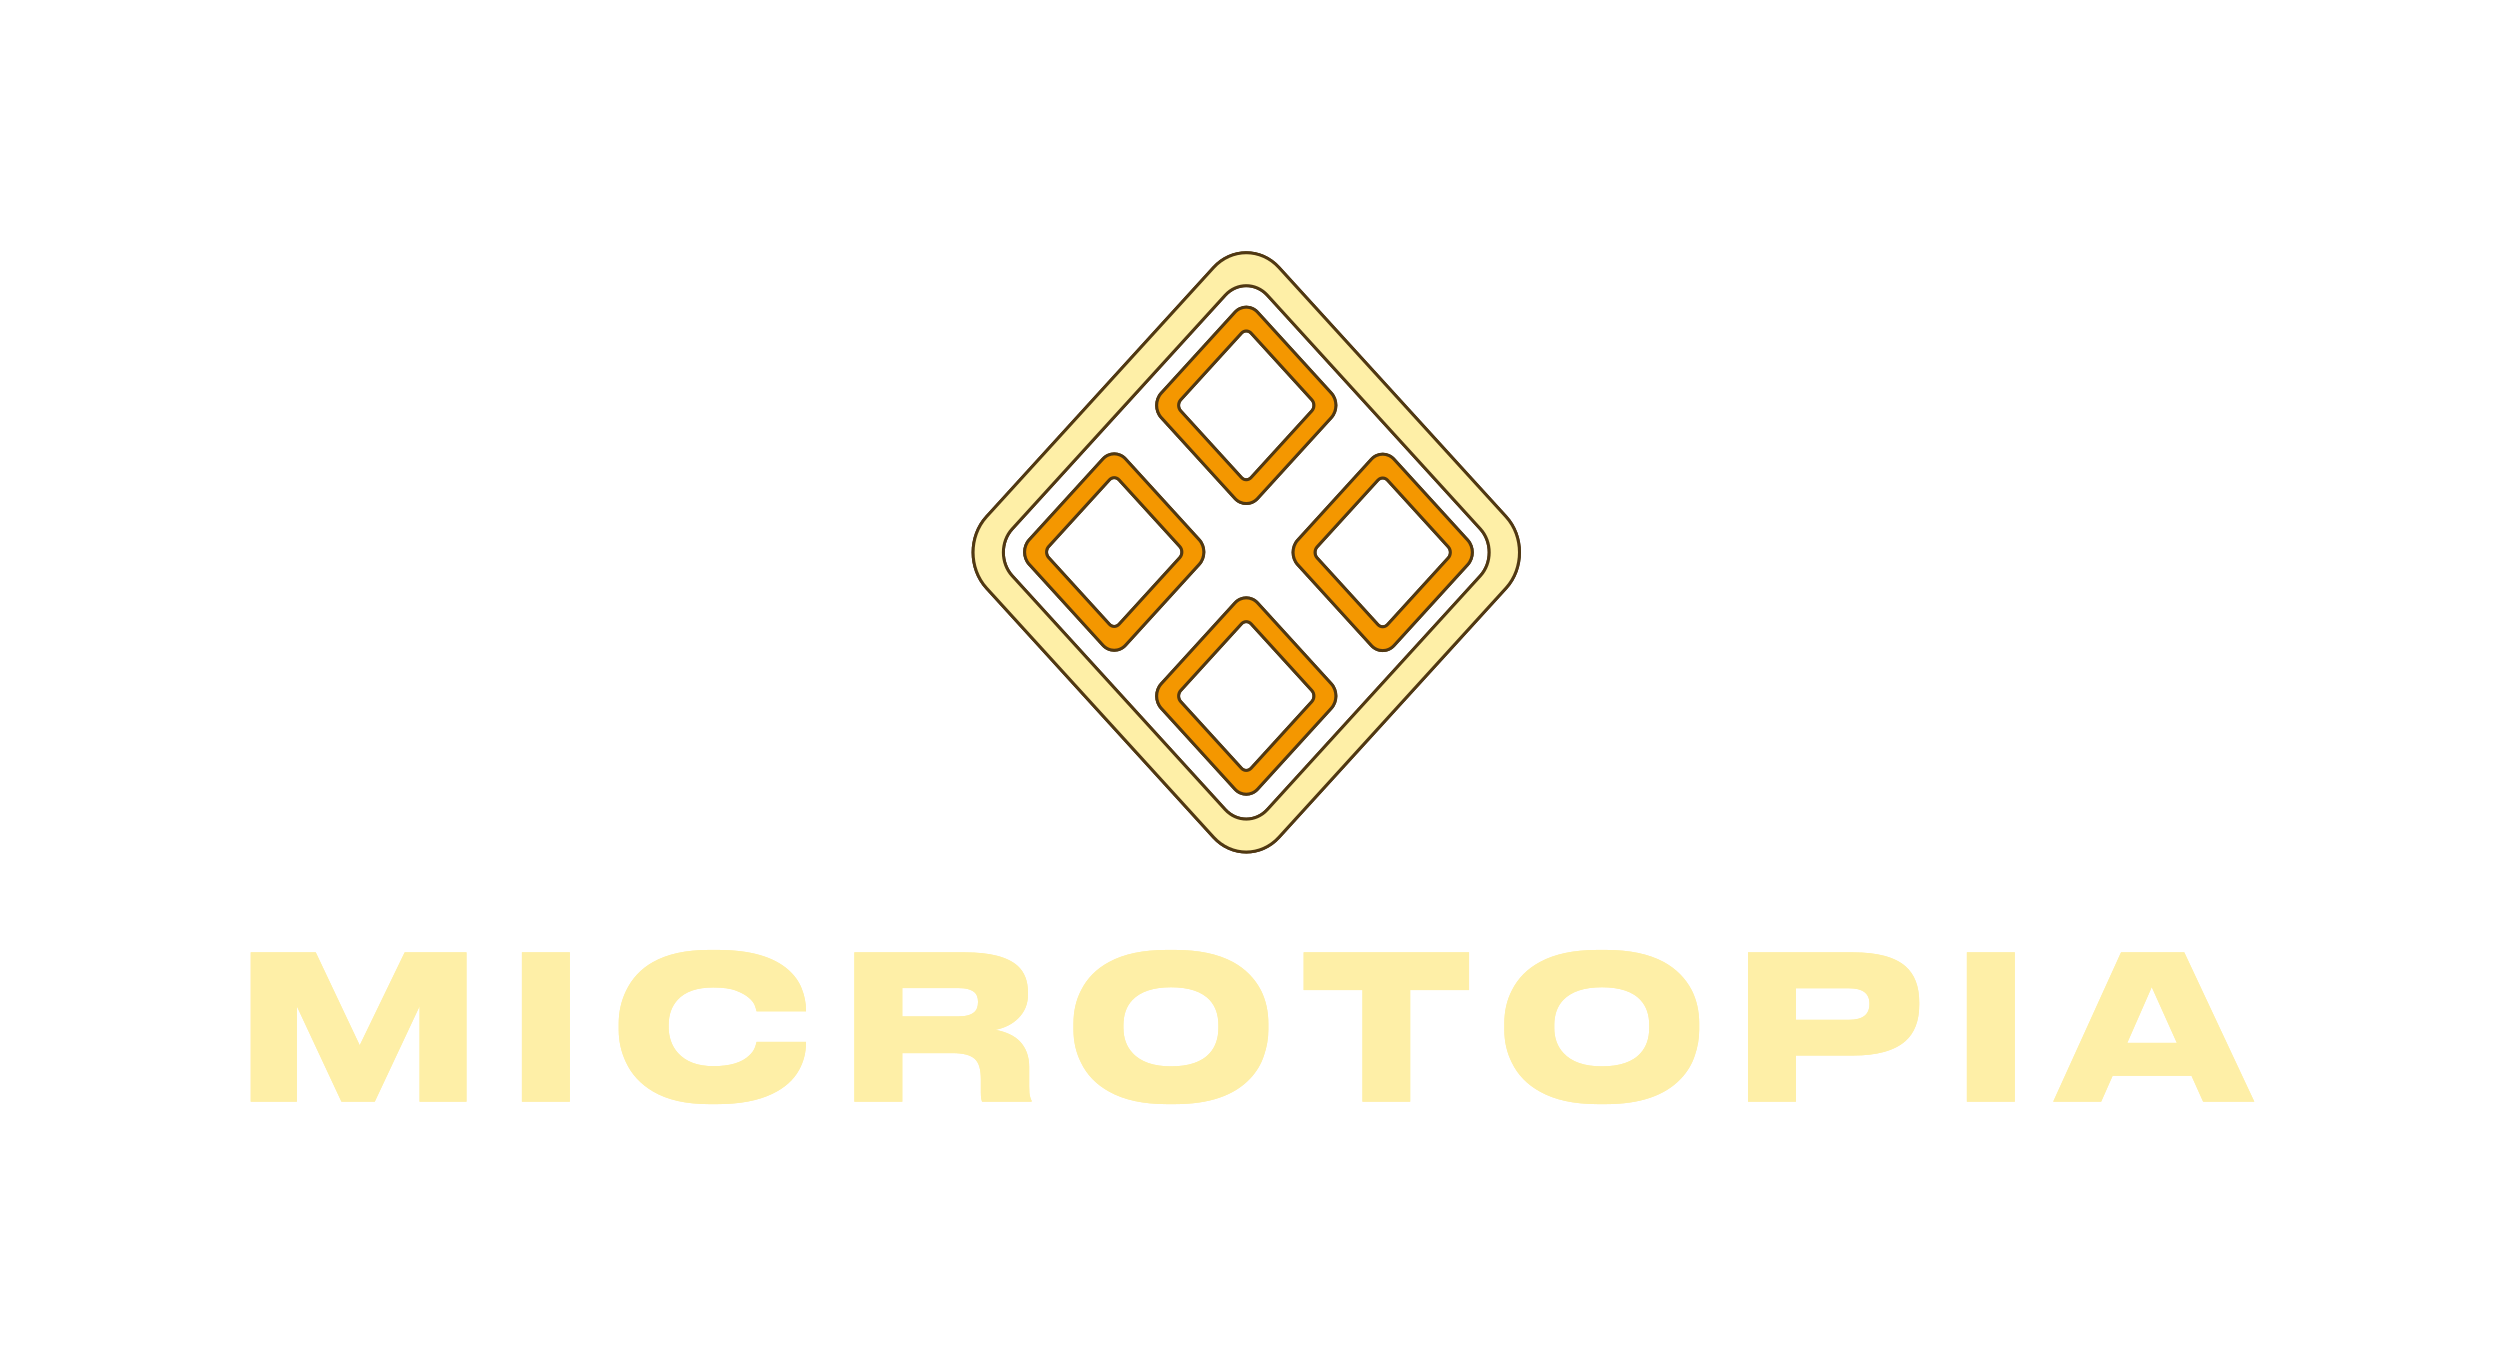 <?xml version="1.0" encoding="UTF-8"?> <svg xmlns="http://www.w3.org/2000/svg" width="118" height="64" viewBox="0 0 118 64" fill="none"> <path fill-rule="evenodd" clip-rule="evenodd" d="M54.865 18.602L58.341 14.788C58.607 14.496 59.041 14.496 59.307 14.788L62.783 18.602C63.049 18.894 63.049 19.371 62.783 19.663L59.307 23.477C59.041 23.769 58.607 23.769 58.341 23.477L54.865 19.663C54.599 19.371 54.599 18.894 54.865 18.602ZM55.675 18.823L58.542 15.677C58.697 15.507 58.951 15.507 59.106 15.677L61.973 18.823C62.128 18.993 62.128 19.272 61.973 19.442L59.106 22.588C58.951 22.759 58.697 22.759 58.542 22.588L55.675 19.442C55.52 19.272 55.52 18.993 55.675 18.823Z" fill="#4F3706" stroke="#503812" stroke-width="0.283" stroke-linecap="round" stroke-linejoin="round"></path> <path fill-rule="evenodd" clip-rule="evenodd" d="M46.615 24.438L57.334 12.675C58.154 11.775 59.495 11.775 60.314 12.675L71.034 24.438C71.853 25.337 71.853 26.808 71.034 27.708L60.314 39.471C59.495 40.37 58.154 40.37 57.334 39.471L46.615 27.708C45.795 26.808 45.795 25.337 46.615 24.438ZM47.721 24.92L57.774 13.889C58.352 13.255 59.297 13.255 59.875 13.889L69.928 24.92C70.505 25.554 70.505 26.591 69.928 27.225L59.875 38.257C59.297 38.891 58.352 38.891 57.774 38.257L47.721 27.225C47.143 26.591 47.143 25.554 47.721 24.92Z" fill="#4F3706" stroke="#503812" stroke-width="0.283" stroke-linecap="round" stroke-linejoin="round"></path> <path fill-rule="evenodd" clip-rule="evenodd" d="M54.865 32.323L58.341 28.509C58.607 28.217 59.041 28.217 59.307 28.509L62.783 32.323C63.049 32.615 63.049 33.092 62.783 33.383L59.307 37.198C59.041 37.489 58.607 37.489 58.341 37.198L54.865 33.383C54.599 33.092 54.599 32.615 54.865 32.323ZM55.675 32.544L58.542 29.398C58.697 29.227 58.951 29.227 59.106 29.398L61.973 32.544C62.128 32.714 62.128 32.992 61.973 33.163L59.106 36.309C58.951 36.479 58.697 36.479 58.542 36.309L55.675 33.163C55.52 32.992 55.52 32.714 55.675 32.544Z" fill="#4F3706" stroke="#503812" stroke-width="0.283" stroke-linecap="round" stroke-linejoin="round"></path> <path fill-rule="evenodd" clip-rule="evenodd" d="M61.304 25.542L64.78 21.728C65.046 21.436 65.481 21.436 65.746 21.728L69.222 25.542C69.488 25.834 69.488 26.311 69.222 26.603L65.746 30.417C65.481 30.709 65.046 30.709 64.78 30.417L61.304 26.603C61.038 26.311 61.038 25.834 61.304 25.542ZM62.114 25.763L64.981 22.617C65.136 22.447 65.39 22.447 65.545 22.617L68.412 25.763C68.567 25.933 68.567 26.212 68.412 26.382L65.545 29.528C65.39 29.699 65.136 29.699 64.981 29.528L62.114 26.382C61.959 26.212 61.959 25.933 62.114 25.763Z" fill="#4F3706" stroke="#503812" stroke-width="0.283" stroke-linecap="round" stroke-linejoin="round"></path> <path fill-rule="evenodd" clip-rule="evenodd" d="M48.632 25.527L52.108 21.713C52.374 21.421 52.809 21.421 53.074 21.713L56.55 25.527C56.816 25.819 56.816 26.296 56.55 26.587L53.074 30.402C52.809 30.694 52.374 30.694 52.108 30.402L48.632 26.587C48.366 26.296 48.366 25.819 48.632 25.527ZM49.442 25.748L52.309 22.602C52.464 22.431 52.718 22.431 52.873 22.602L55.74 25.748C55.895 25.918 55.895 26.197 55.74 26.367L52.873 29.513C52.718 29.683 52.464 29.683 52.309 29.513L49.442 26.367C49.287 26.197 49.287 25.918 49.442 25.748Z" fill="#4F3706" stroke="#503812" stroke-width="0.283" stroke-linecap="round" stroke-linejoin="round"></path> <path fill-rule="evenodd" clip-rule="evenodd" d="M54.865 18.602L58.341 14.788C58.607 14.496 59.041 14.496 59.307 14.788L62.783 18.602C63.049 18.894 63.049 19.371 62.783 19.663L59.307 23.477C59.041 23.769 58.607 23.769 58.341 23.477L54.865 19.663C54.599 19.371 54.599 18.894 54.865 18.602V18.602ZM55.675 18.823L58.542 15.677C58.697 15.507 58.951 15.507 59.106 15.677L61.973 18.823C62.128 18.993 62.128 19.272 61.973 19.442L59.106 22.588C58.951 22.759 58.697 22.759 58.542 22.588L55.675 19.442C55.52 19.272 55.52 18.993 55.675 18.823V18.823Z" fill="#F49700"></path> <path d="M46.984 24.774L46.984 24.774L57.704 13.011L57.704 13.011C58.325 12.329 59.324 12.33 59.945 13.011L59.945 13.011L70.664 24.774L70.664 24.774C71.31 25.483 71.31 26.663 70.664 27.371L59.945 39.134L59.945 39.134C59.324 39.816 58.325 39.816 57.704 39.134L46.984 27.371L46.984 27.371C46.339 26.663 46.339 25.483 46.984 24.774ZM57.404 13.552L47.351 24.583C46.6 25.408 46.6 26.737 47.351 27.562L57.404 38.594C58.18 39.445 59.468 39.445 60.244 38.594L70.297 27.562C71.049 26.737 71.049 25.408 70.297 24.583L60.244 13.552C59.468 12.7 58.18 12.7 57.404 13.552Z" fill="#FFCD00" stroke="#FEEFA7"></path> <path fill-rule="evenodd" clip-rule="evenodd" d="M54.865 32.323L58.341 28.509C58.607 28.217 59.041 28.217 59.307 28.509L62.783 32.323C63.049 32.615 63.049 33.092 62.783 33.383L59.307 37.198C59.041 37.489 58.607 37.489 58.341 37.198L54.865 33.383C54.599 33.092 54.599 32.615 54.865 32.323V32.323ZM55.675 32.544L58.542 29.398C58.697 29.227 58.951 29.227 59.106 29.398L61.973 32.544C62.128 32.714 62.128 32.992 61.973 33.163L59.106 36.309C58.951 36.479 58.697 36.479 58.542 36.309L55.675 33.163C55.52 32.992 55.52 32.714 55.675 32.544V32.544Z" fill="#F49700"></path> <path fill-rule="evenodd" clip-rule="evenodd" d="M61.304 25.542L64.78 21.728C65.046 21.436 65.481 21.436 65.746 21.728L69.222 25.542C69.488 25.834 69.488 26.311 69.222 26.603L65.746 30.417C65.481 30.709 65.046 30.709 64.78 30.417L61.304 26.603C61.038 26.311 61.038 25.834 61.304 25.542ZM62.114 25.763L64.981 22.617C65.136 22.447 65.39 22.447 65.545 22.617L68.412 25.763C68.567 25.933 68.567 26.212 68.412 26.382L65.545 29.528C65.39 29.699 65.136 29.699 64.981 29.528L62.114 26.382C61.959 26.212 61.959 25.933 62.114 25.763V25.763Z" fill="#F49700"></path> <path fill-rule="evenodd" clip-rule="evenodd" d="M48.632 25.527L52.108 21.713C52.374 21.421 52.809 21.421 53.074 21.713L56.55 25.527C56.816 25.819 56.816 26.296 56.55 26.587L53.074 30.402C52.809 30.694 52.374 30.694 52.108 30.402L48.632 26.587C48.366 26.296 48.366 25.819 48.632 25.527ZM49.442 25.748L52.309 22.602C52.464 22.431 52.718 22.431 52.873 22.602L55.74 25.748C55.895 25.918 55.895 26.197 55.74 26.367L52.873 29.513C52.718 29.683 52.464 29.683 52.309 29.513L49.442 26.367C49.287 26.197 49.287 25.918 49.442 25.748V25.748Z" fill="#F49700"></path> <path d="M11.834 52V44.951H14.904L16.979 49.337L19.101 44.951H22.019V52H19.802V47.499L17.689 52H16.116L14.013 47.499V52H11.834ZM26.899 44.951V52H24.634V44.951H26.899ZM33.446 52.114C32.373 52.114 31.498 51.915 30.822 51.517C30.234 51.169 29.808 50.708 29.543 50.133C29.315 49.653 29.202 49.142 29.202 48.599V48.314C29.202 47.771 29.315 47.259 29.543 46.779C29.821 46.192 30.244 45.737 30.812 45.415C31.495 45.029 32.373 44.837 33.446 44.837H33.882C35.398 44.837 36.51 45.153 37.218 45.784C37.508 46.043 37.717 46.337 37.843 46.666C37.975 46.994 38.042 47.335 38.042 47.689V47.736H35.711C35.692 47.654 35.667 47.569 35.635 47.48C35.591 47.348 35.493 47.218 35.342 47.092C35.196 46.966 34.997 46.855 34.745 46.76C34.486 46.659 34.126 46.609 33.664 46.609C32.9 46.609 32.341 46.801 31.987 47.187C31.703 47.496 31.561 47.894 31.561 48.38V48.504C31.561 48.712 31.596 48.921 31.665 49.129C31.735 49.337 31.845 49.527 31.997 49.698C32.37 50.114 32.928 50.323 33.674 50.323C34.451 50.323 35.013 50.156 35.36 49.821C35.493 49.701 35.585 49.571 35.635 49.432C35.667 49.344 35.692 49.259 35.711 49.176H38.042V49.233C38.042 49.688 37.931 50.114 37.71 50.512C37.451 50.98 37.031 51.352 36.45 51.63C35.774 51.953 34.918 52.114 33.882 52.114H33.446ZM46.986 48.608C47.492 48.703 47.874 48.883 48.133 49.148C48.43 49.458 48.578 49.862 48.578 50.361V51.28C48.578 51.514 48.591 51.668 48.616 51.744C48.635 51.833 48.66 51.902 48.692 51.953V52H46.352C46.333 51.937 46.32 51.889 46.314 51.858C46.301 51.769 46.295 51.662 46.295 51.536V50.948C46.295 50.715 46.273 50.519 46.228 50.361C46.184 50.203 46.111 50.077 46.011 49.982C45.808 49.799 45.461 49.707 44.968 49.707H42.59V52H40.325V44.951H45.556C46.724 44.951 47.549 45.162 48.029 45.585C48.357 45.882 48.521 46.306 48.521 46.855V46.94C48.521 47.383 48.37 47.755 48.066 48.058C47.789 48.336 47.429 48.52 46.986 48.608ZM42.59 47.973H45.252C45.587 47.973 45.83 47.907 45.982 47.774C46.102 47.673 46.162 47.515 46.162 47.3V47.281C46.162 47.079 46.102 46.928 45.982 46.827C45.824 46.7 45.581 46.637 45.252 46.637H42.59V47.973ZM55.48 44.837C56.579 44.837 57.482 45.026 58.19 45.405C58.777 45.727 59.219 46.173 59.516 46.741C59.75 47.209 59.867 47.733 59.867 48.314V48.599C59.867 49.009 59.797 49.416 59.658 49.821C59.526 50.225 59.308 50.588 59.005 50.91C58.247 51.713 57.072 52.114 55.48 52.114H55.053C53.954 52.114 53.054 51.918 52.353 51.526C51.747 51.191 51.305 50.737 51.027 50.162C50.787 49.688 50.667 49.167 50.667 48.599V48.314C50.667 47.727 50.787 47.203 51.027 46.741C51.311 46.173 51.753 45.727 52.353 45.405C53.048 45.026 53.948 44.837 55.053 44.837H55.48ZM57.508 48.39C57.508 47.897 57.372 47.502 57.1 47.206C56.727 46.801 56.118 46.599 55.272 46.599C54.438 46.599 53.828 46.801 53.443 47.206C53.165 47.502 53.026 47.897 53.026 48.39V48.513C53.026 49 53.171 49.398 53.462 49.707C53.847 50.124 54.45 50.332 55.272 50.332C56.118 50.332 56.727 50.124 57.1 49.707C57.372 49.404 57.508 49.006 57.508 48.513V48.39ZM64.307 52V46.732H61.531V44.951H69.339V46.732H66.562V52H64.307ZM75.816 44.837C76.915 44.837 77.818 45.026 78.526 45.405C79.113 45.727 79.555 46.173 79.852 46.741C80.086 47.209 80.203 47.733 80.203 48.314V48.599C80.203 49.009 80.133 49.416 79.995 49.821C79.862 50.225 79.644 50.588 79.341 50.91C78.583 51.713 77.408 52.114 75.816 52.114H75.39C74.291 52.114 73.39 51.918 72.689 51.526C72.083 51.191 71.641 50.737 71.363 50.162C71.123 49.688 71.003 49.167 71.003 48.599V48.314C71.003 47.727 71.123 47.203 71.363 46.741C71.647 46.173 72.089 45.727 72.689 45.405C73.384 45.026 74.284 44.837 75.39 44.837H75.816ZM77.844 48.39C77.844 47.897 77.708 47.502 77.436 47.206C77.064 46.801 76.454 46.599 75.608 46.599C74.774 46.599 74.164 46.801 73.779 47.206C73.501 47.502 73.362 47.897 73.362 48.39V48.513C73.362 49 73.507 49.398 73.798 49.707C74.183 50.124 74.786 50.332 75.608 50.332C76.454 50.332 77.064 50.124 77.436 49.707C77.708 49.404 77.844 49.006 77.844 48.513V48.39ZM84.77 49.821V52H82.506V44.951H87.471C88.614 44.951 89.439 45.172 89.944 45.614C90.373 45.993 90.588 46.558 90.588 47.31V47.424C90.588 48.182 90.37 48.753 89.934 49.139C89.416 49.593 88.595 49.821 87.471 49.821H84.77ZM84.77 48.134H87.281C87.919 48.134 88.238 47.888 88.238 47.395V47.367C88.238 46.887 87.919 46.647 87.281 46.647H84.77V48.134ZM95.1 44.951V52H92.836V44.951H95.1ZM103.988 52L103.439 50.778H99.715L99.175 52H96.91L100.113 44.951H103.098L106.404 52H103.988ZM102.747 49.224L101.563 46.59L100.407 49.224H102.747Z" fill="#FEEFA7"></path> <g filter="url(#filter0_f_142_20)"> <path fill-rule="evenodd" clip-rule="evenodd" d="M54.865 18.602L58.341 14.788C58.607 14.496 59.041 14.496 59.307 14.788L62.783 18.602C63.049 18.894 63.049 19.371 62.783 19.663L59.307 23.477C59.041 23.769 58.607 23.769 58.341 23.477L54.865 19.663C54.599 19.371 54.599 18.894 54.865 18.602V18.602ZM55.675 18.823L58.542 15.677C58.697 15.507 58.951 15.507 59.106 15.677L61.973 18.823C62.128 18.993 62.128 19.272 61.973 19.442L59.106 22.588C58.951 22.759 58.697 22.759 58.542 22.588L55.675 19.442C55.52 19.272 55.52 18.993 55.675 18.823V18.823Z" fill="#4F3706" stroke="#503812" stroke-width="0.283" stroke-linecap="round" stroke-linejoin="round"></path> <path fill-rule="evenodd" clip-rule="evenodd" d="M46.615 24.438L57.334 12.675C58.154 11.775 59.495 11.775 60.314 12.675L71.034 24.438C71.853 25.337 71.853 26.808 71.034 27.708L60.314 39.471C59.495 40.37 58.154 40.37 57.334 39.471L46.615 27.708C45.795 26.808 45.795 25.337 46.615 24.438ZM47.721 24.92L57.774 13.889C58.352 13.255 59.297 13.255 59.875 13.889L69.928 24.92C70.505 25.554 70.505 26.591 69.928 27.225L59.875 38.257C59.297 38.891 58.352 38.891 57.774 38.257L47.721 27.225C47.143 26.591 47.143 25.554 47.721 24.92Z" fill="#4F3706" stroke="#503812" stroke-width="0.283" stroke-linecap="round" stroke-linejoin="round"></path> <path fill-rule="evenodd" clip-rule="evenodd" d="M54.865 32.323L58.341 28.509C58.607 28.217 59.041 28.217 59.307 28.509L62.783 32.323C63.049 32.615 63.049 33.092 62.783 33.383L59.307 37.198C59.041 37.489 58.607 37.489 58.341 37.198L54.865 33.383C54.599 33.092 54.599 32.615 54.865 32.323V32.323ZM55.675 32.544L58.542 29.398C58.697 29.227 58.951 29.227 59.106 29.398L61.973 32.544C62.128 32.714 62.128 32.992 61.973 33.163L59.106 36.309C58.951 36.479 58.697 36.479 58.542 36.309L55.675 33.163C55.52 32.992 55.52 32.714 55.675 32.544V32.544Z" fill="#4F3706" stroke="#503812" stroke-width="0.283" stroke-linecap="round" stroke-linejoin="round"></path> <path fill-rule="evenodd" clip-rule="evenodd" d="M61.304 25.542L64.78 21.728C65.046 21.436 65.481 21.436 65.746 21.728L69.222 25.542C69.488 25.834 69.488 26.311 69.222 26.603L65.746 30.417C65.481 30.709 65.046 30.709 64.78 30.417L61.304 26.603C61.038 26.311 61.038 25.834 61.304 25.542ZM62.114 25.763L64.981 22.617C65.136 22.447 65.39 22.447 65.545 22.617L68.412 25.763C68.567 25.933 68.567 26.212 68.412 26.382L65.545 29.528C65.39 29.699 65.136 29.699 64.981 29.528L62.114 26.382C61.959 26.212 61.959 25.933 62.114 25.763V25.763Z" fill="#4F3706" stroke="#503812" stroke-width="0.283" stroke-linecap="round" stroke-linejoin="round"></path> <path fill-rule="evenodd" clip-rule="evenodd" d="M48.632 25.527L52.108 21.713C52.374 21.421 52.809 21.421 53.074 21.713L56.55 25.527C56.816 25.819 56.816 26.296 56.55 26.587L53.074 30.402C52.809 30.694 52.374 30.694 52.108 30.402L48.632 26.587C48.366 26.296 48.366 25.819 48.632 25.527ZM49.442 25.748L52.309 22.602C52.464 22.431 52.718 22.431 52.873 22.602L55.74 25.748C55.895 25.918 55.895 26.197 55.74 26.367L52.873 29.513C52.718 29.683 52.464 29.683 52.309 29.513L49.442 26.367C49.287 26.197 49.287 25.918 49.442 25.748V25.748Z" fill="#4F3706" stroke="#503812" stroke-width="0.283" stroke-linecap="round" stroke-linejoin="round"></path> <path fill-rule="evenodd" clip-rule="evenodd" d="M54.865 18.602L58.341 14.788C58.607 14.496 59.041 14.496 59.307 14.788L62.783 18.602C63.049 18.894 63.049 19.371 62.783 19.663L59.307 23.477C59.041 23.769 58.607 23.769 58.341 23.477L54.865 19.663C54.599 19.371 54.599 18.894 54.865 18.602V18.602ZM55.675 18.823L58.542 15.677C58.697 15.507 58.951 15.507 59.106 15.677L61.973 18.823C62.128 18.993 62.128 19.272 61.973 19.442L59.106 22.588C58.951 22.759 58.697 22.759 58.542 22.588L55.675 19.442C55.52 19.272 55.52 18.993 55.675 18.823V18.823Z" fill="#F49700"></path> <path d="M46.984 24.774L46.984 24.774L57.704 13.011L57.704 13.011C58.325 12.329 59.324 12.33 59.945 13.011L59.945 13.011L70.664 24.774L70.664 24.774C71.31 25.483 71.31 26.663 70.664 27.371L59.945 39.134L59.945 39.134C59.324 39.816 58.325 39.816 57.704 39.134L46.984 27.371L46.984 27.371C46.339 26.663 46.339 25.483 46.984 24.774ZM57.404 13.552L47.351 24.583C46.6 25.408 46.6 26.737 47.351 27.562L57.404 38.594C58.18 39.445 59.468 39.445 60.244 38.594L70.297 27.562C71.049 26.737 71.049 25.408 70.297 24.583L60.244 13.552C59.468 12.7 58.18 12.7 57.404 13.552Z" fill="#FFCD00" stroke="#FEEFA7"></path> <path fill-rule="evenodd" clip-rule="evenodd" d="M54.865 32.323L58.341 28.509C58.607 28.217 59.041 28.217 59.307 28.509L62.783 32.323C63.049 32.615 63.049 33.092 62.783 33.383L59.307 37.198C59.041 37.489 58.607 37.489 58.341 37.198L54.865 33.383C54.599 33.092 54.599 32.615 54.865 32.323V32.323ZM55.675 32.544L58.542 29.398C58.697 29.227 58.951 29.227 59.106 29.398L61.973 32.544C62.128 32.714 62.128 32.992 61.973 33.163L59.106 36.309C58.951 36.479 58.697 36.479 58.542 36.309L55.675 33.163C55.52 32.992 55.52 32.714 55.675 32.544V32.544Z" fill="#F49700"></path> <path fill-rule="evenodd" clip-rule="evenodd" d="M61.304 25.542L64.78 21.728C65.046 21.436 65.481 21.436 65.746 21.728L69.222 25.542C69.488 25.834 69.488 26.311 69.222 26.603L65.746 30.417C65.481 30.709 65.046 30.709 64.78 30.417L61.304 26.603C61.038 26.311 61.038 25.834 61.304 25.542ZM62.114 25.763L64.981 22.617C65.136 22.447 65.39 22.447 65.545 22.617L68.412 25.763C68.567 25.933 68.567 26.212 68.412 26.382L65.545 29.528C65.39 29.699 65.136 29.699 64.981 29.528L62.114 26.382C61.959 26.212 61.959 25.933 62.114 25.763V25.763Z" fill="#F49700"></path> <path fill-rule="evenodd" clip-rule="evenodd" d="M48.632 25.527L52.108 21.713C52.374 21.421 52.809 21.421 53.074 21.713L56.55 25.527C56.816 25.819 56.816 26.296 56.55 26.587L53.074 30.402C52.809 30.694 52.374 30.694 52.108 30.402L48.632 26.587C48.366 26.296 48.366 25.819 48.632 25.527ZM49.442 25.748L52.309 22.602C52.464 22.431 52.718 22.431 52.873 22.602L55.74 25.748C55.895 25.918 55.895 26.197 55.74 26.367L52.873 29.513C52.718 29.683 52.464 29.683 52.309 29.513L49.442 26.367C49.287 26.197 49.287 25.918 49.442 25.748V25.748Z" fill="#F49700"></path> <path d="M11.834 52V44.951H14.904L16.979 49.337L19.101 44.951H22.019V52H19.802V47.499L17.689 52H16.116L14.013 47.499V52H11.834ZM26.899 44.951V52H24.634V44.951H26.899ZM33.446 52.114C32.373 52.114 31.498 51.915 30.822 51.517C30.234 51.169 29.808 50.708 29.543 50.133C29.315 49.653 29.202 49.142 29.202 48.599V48.314C29.202 47.771 29.315 47.259 29.543 46.779C29.821 46.192 30.244 45.737 30.812 45.415C31.495 45.029 32.373 44.837 33.446 44.837H33.882C35.398 44.837 36.51 45.153 37.218 45.784C37.508 46.043 37.717 46.337 37.843 46.666C37.975 46.994 38.042 47.335 38.042 47.689V47.736H35.711C35.692 47.654 35.667 47.569 35.635 47.48C35.591 47.348 35.493 47.218 35.342 47.092C35.196 46.966 34.997 46.855 34.745 46.76C34.486 46.659 34.126 46.609 33.664 46.609C32.9 46.609 32.341 46.801 31.987 47.187C31.703 47.496 31.561 47.894 31.561 48.38V48.504C31.561 48.712 31.596 48.921 31.665 49.129C31.735 49.337 31.845 49.527 31.997 49.698C32.37 50.114 32.928 50.323 33.674 50.323C34.451 50.323 35.013 50.156 35.36 49.821C35.493 49.701 35.585 49.571 35.635 49.432C35.667 49.344 35.692 49.259 35.711 49.176H38.042V49.233C38.042 49.688 37.931 50.114 37.71 50.512C37.451 50.98 37.031 51.352 36.45 51.63C35.774 51.953 34.918 52.114 33.882 52.114H33.446ZM46.986 48.608C47.492 48.703 47.874 48.883 48.133 49.148C48.43 49.458 48.578 49.862 48.578 50.361V51.28C48.578 51.514 48.591 51.668 48.616 51.744C48.635 51.833 48.66 51.902 48.692 51.953V52H46.352C46.333 51.937 46.32 51.889 46.314 51.858C46.301 51.769 46.295 51.662 46.295 51.536V50.948C46.295 50.715 46.273 50.519 46.228 50.361C46.184 50.203 46.111 50.077 46.011 49.982C45.808 49.799 45.461 49.707 44.968 49.707H42.59V52H40.325V44.951H45.556C46.724 44.951 47.549 45.162 48.029 45.585C48.357 45.882 48.521 46.306 48.521 46.855V46.94C48.521 47.383 48.37 47.755 48.066 48.058C47.789 48.336 47.429 48.52 46.986 48.608ZM42.59 47.973H45.252C45.587 47.973 45.83 47.907 45.982 47.774C46.102 47.673 46.162 47.515 46.162 47.3V47.281C46.162 47.079 46.102 46.928 45.982 46.827C45.824 46.7 45.581 46.637 45.252 46.637H42.59V47.973ZM55.48 44.837C56.579 44.837 57.482 45.026 58.19 45.405C58.777 45.727 59.219 46.173 59.516 46.741C59.75 47.209 59.867 47.733 59.867 48.314V48.599C59.867 49.009 59.797 49.416 59.658 49.821C59.526 50.225 59.308 50.588 59.005 50.91C58.247 51.713 57.072 52.114 55.48 52.114H55.053C53.954 52.114 53.054 51.918 52.353 51.526C51.747 51.191 51.305 50.737 51.027 50.162C50.787 49.688 50.667 49.167 50.667 48.599V48.314C50.667 47.727 50.787 47.203 51.027 46.741C51.311 46.173 51.753 45.727 52.353 45.405C53.048 45.026 53.948 44.837 55.053 44.837H55.48ZM57.508 48.39C57.508 47.897 57.372 47.502 57.1 47.206C56.727 46.801 56.118 46.599 55.272 46.599C54.438 46.599 53.828 46.801 53.443 47.206C53.165 47.502 53.026 47.897 53.026 48.39V48.513C53.026 49 53.171 49.398 53.462 49.707C53.847 50.124 54.45 50.332 55.272 50.332C56.118 50.332 56.727 50.124 57.1 49.707C57.372 49.404 57.508 49.006 57.508 48.513V48.39ZM64.307 52V46.732H61.531V44.951H69.339V46.732H66.562V52H64.307ZM75.816 44.837C76.915 44.837 77.818 45.026 78.526 45.405C79.113 45.727 79.555 46.173 79.852 46.741C80.086 47.209 80.203 47.733 80.203 48.314V48.599C80.203 49.009 80.133 49.416 79.995 49.821C79.862 50.225 79.644 50.588 79.341 50.91C78.583 51.713 77.408 52.114 75.816 52.114H75.39C74.291 52.114 73.39 51.918 72.689 51.526C72.083 51.191 71.641 50.737 71.363 50.162C71.123 49.688 71.003 49.167 71.003 48.599V48.314C71.003 47.727 71.123 47.203 71.363 46.741C71.647 46.173 72.089 45.727 72.689 45.405C73.384 45.026 74.284 44.837 75.39 44.837H75.816ZM77.844 48.39C77.844 47.897 77.708 47.502 77.436 47.206C77.064 46.801 76.454 46.599 75.608 46.599C74.774 46.599 74.164 46.801 73.779 47.206C73.501 47.502 73.362 47.897 73.362 48.39V48.513C73.362 49 73.507 49.398 73.798 49.707C74.183 50.124 74.786 50.332 75.608 50.332C76.454 50.332 77.064 50.124 77.436 49.707C77.708 49.404 77.844 49.006 77.844 48.513V48.39ZM84.77 49.821V52H82.506V44.951H87.471C88.614 44.951 89.439 45.172 89.944 45.614C90.373 45.993 90.588 46.558 90.588 47.31V47.424C90.588 48.182 90.37 48.753 89.934 49.139C89.416 49.593 88.595 49.821 87.471 49.821H84.77ZM84.77 48.134H87.281C87.919 48.134 88.238 47.888 88.238 47.395V47.367C88.238 46.887 87.919 46.647 87.281 46.647H84.77V48.134ZM95.1 44.951V52H92.836V44.951H95.1ZM103.988 52L103.439 50.778H99.715L99.175 52H96.91L100.113 44.951H103.098L106.404 52H103.988ZM102.747 49.224L101.563 46.59L100.407 49.224H102.747Z" fill="#FEEFA7"></path> </g> <defs> <filter id="filter0_f_142_20" x="0.834" y="0.858" width="116.57" height="62.256" filterUnits="userSpaceOnUse" color-interpolation-filters="sRGB"> <feFlood flood-opacity="0" result="BackgroundImageFix"></feFlood> <feBlend mode="normal" in="SourceGraphic" in2="BackgroundImageFix" result="shape"></feBlend> <feGaussianBlur stdDeviation="5.5" result="effect1_foregroundBlur_142_20"></feGaussianBlur> </filter> </defs> </svg> 